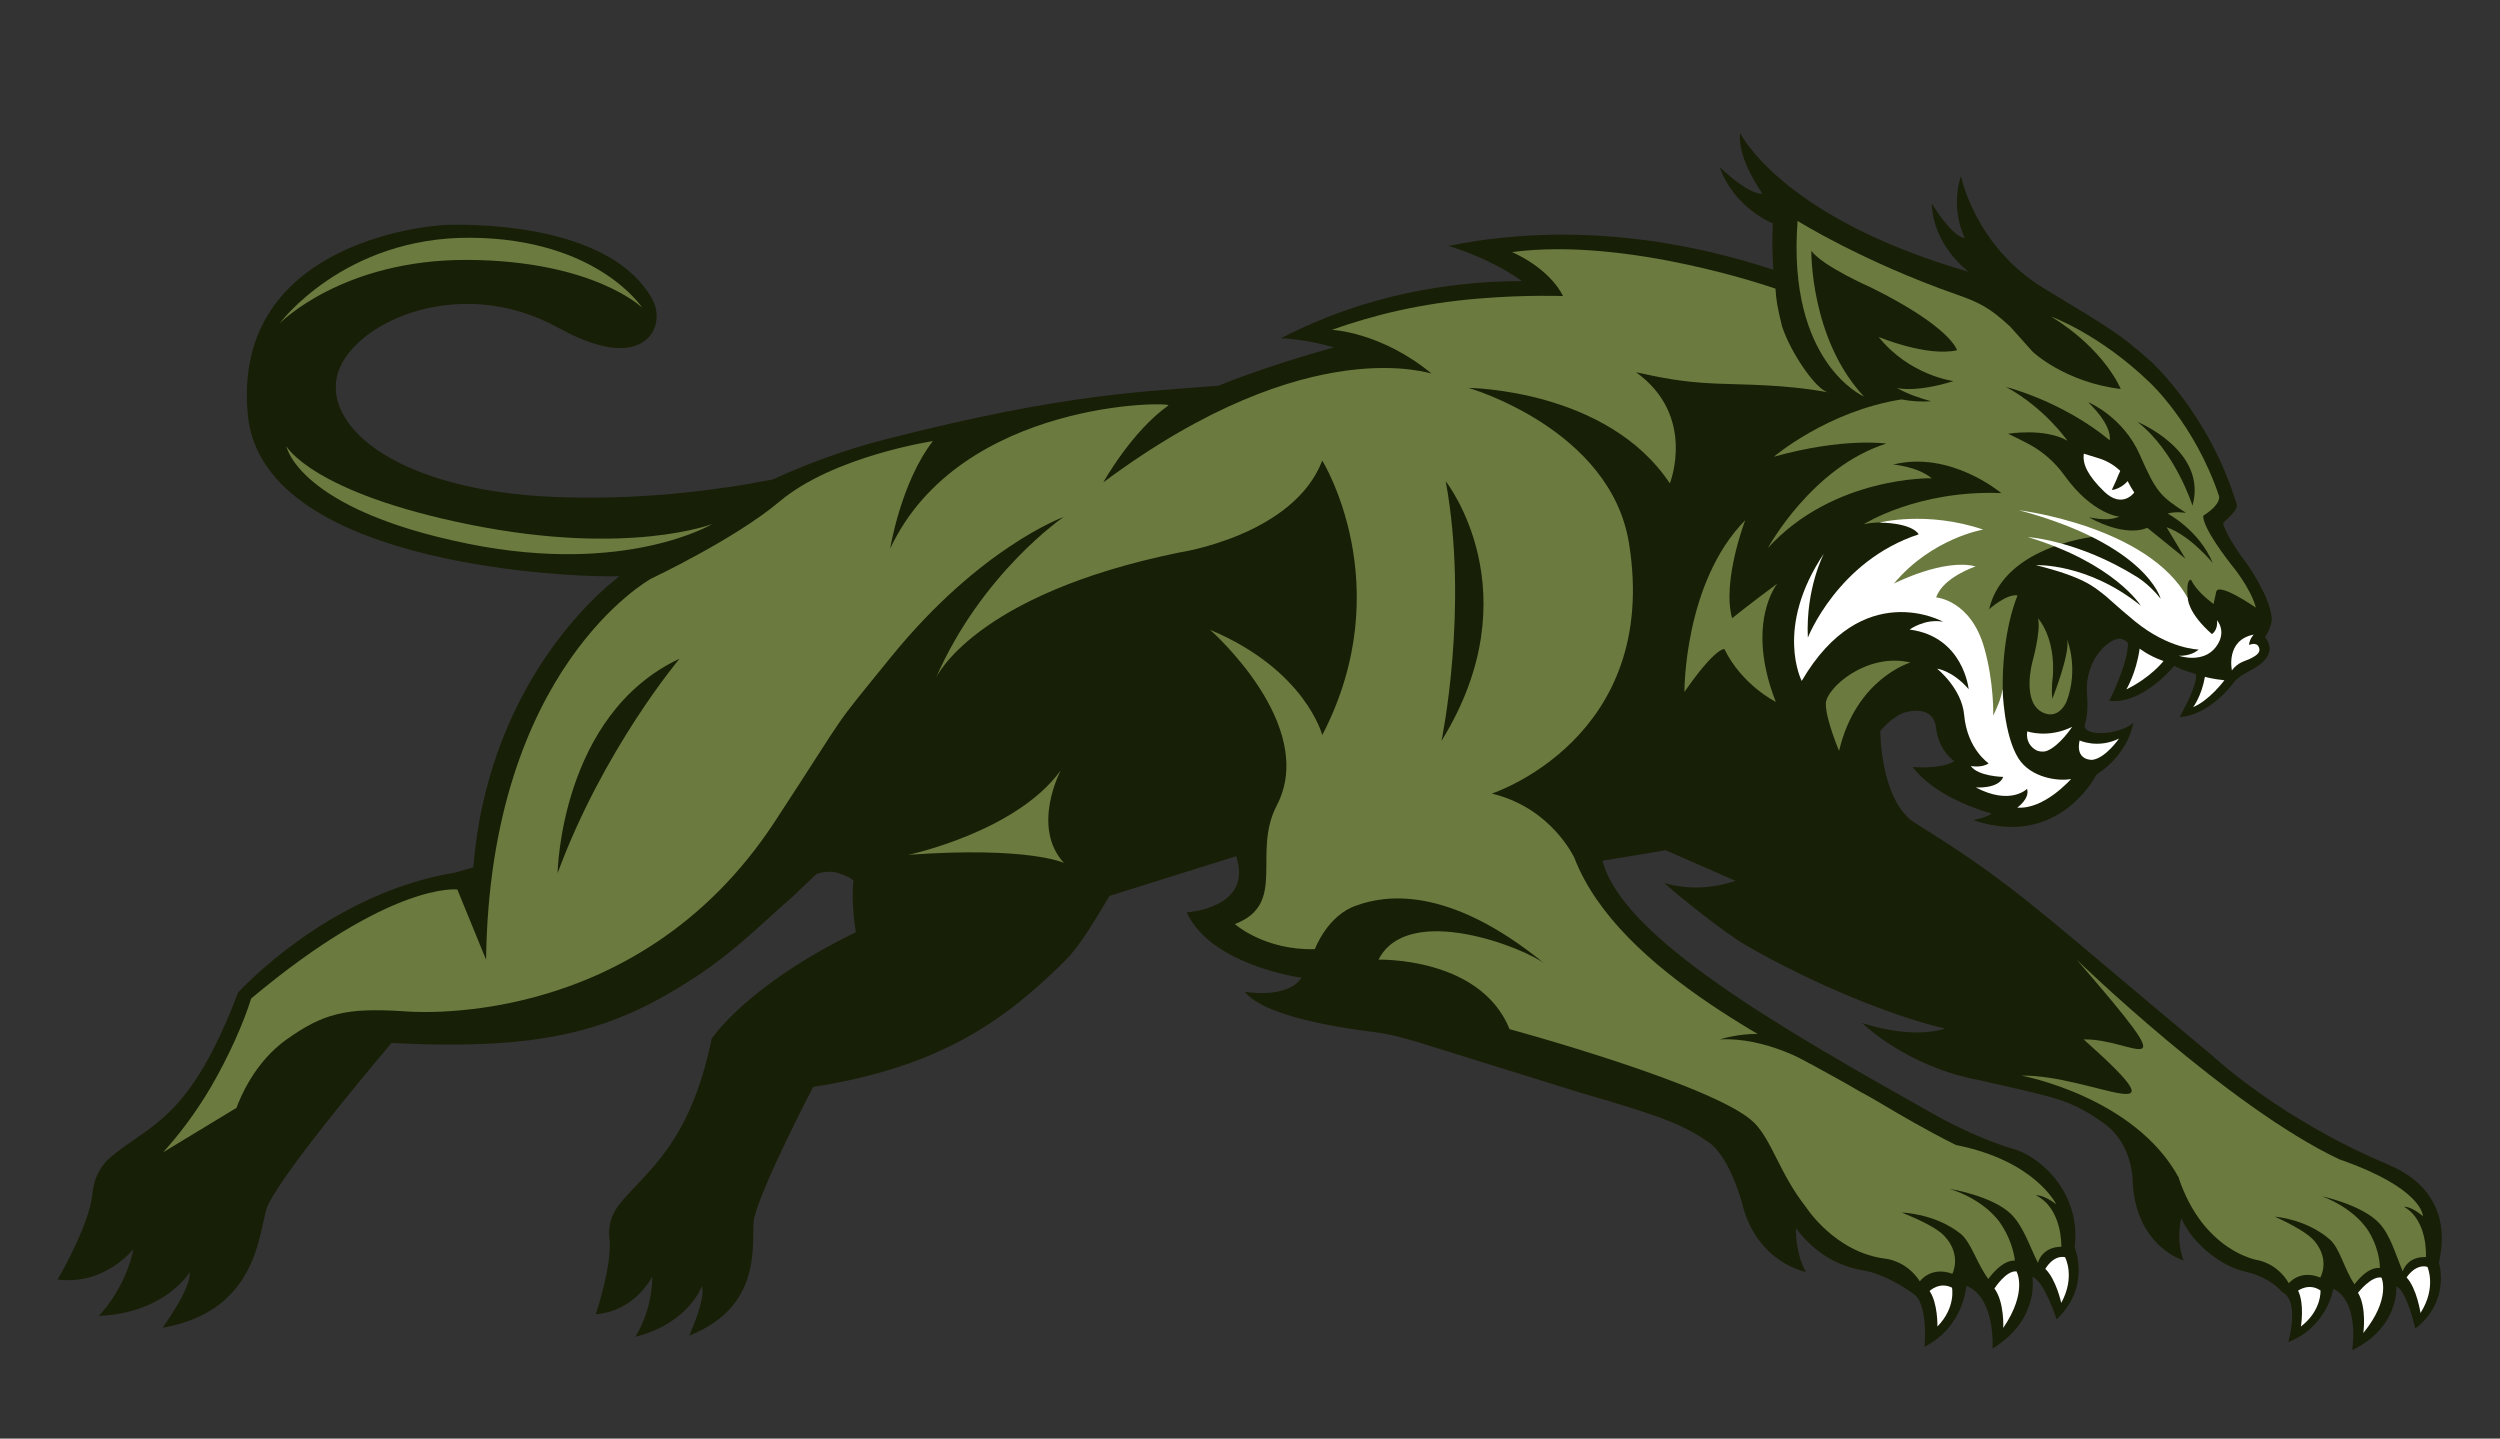 <?xml version="1.0" encoding="UTF-8"?>
<svg id="Calque_1" data-name="Calque 1" xmlns="http://www.w3.org/2000/svg" viewBox="0 0 300 172.63">
  <rect x="0" y="0" width="300" height="172.63" fill="#333333" stroke="none"/>
  <defs>
    <style>
      .cls-1 {
        fill: #fff;
      }

      .cls-2 {
        fill: #6b7a3f;
      }

      .cls-3 {
        fill: #171f06;
      }
    </style>
  </defs>
  <path class="cls-3" d="M286.74,139.81c-13.01-5.4-21.21-13.09-21.21-13.09-21.02-17.49-23.54-20.42-35.71-27.95-2.85-1.76-4.06-6.54-4.19-11.04,1.24-1.51,2.47-2.07,2.7-2.16.45-.16,3.66-1.1,3.99,1.75.33,2.84,2.21,4.03,2.21,4.03-1.75,1.02-5.01.69-5.01.69,2.97,3.93,9.46,5.58,9.46,5.58-.58.51-2.19.79-2.19.79,10.32,3.53,14.77-5.44,14.77-5.44,3.97-2.58,4.42-6.2,4.42-6.2-1.87,1.55-6.25,1.62-5.78.12s.24-3.53.24-3.53c-.32-4.76,3.16-6.95,4.05-6.71.89.24.87.63.87.63-.07,2.57-2.25,6.82-2.25,6.82,4.01.48,7.8-4.2,7.8-4.2,1.2.65,2.6.98,2.6.98.25,1.36-1.96,5.17-1.96,5.17,3.34-.19,6.06-3.5,6.5-4.16.44-.66,1.94-1.4,1.94-1.4,3.87-1.97,1.81-4,1.81-4,1.1-1.77.77-2.62.77-2.62-.38-2.6-2.85-6.08-2.85-6.08-2.83-3.74-2.95-5.04-2.95-5.04,1.78-1.6,1.71-1.99,1.61-2.3-3.37-11.03-10.49-17.27-10.49-17.27-3.47-3.03-4.23-3.52-12.56-8.54-8.33-5.02-10.02-13.51-10.02-13.51-1.31,4.11.47,7.44.47,7.44-1.61-.18-3.97-4.15-3.97-4.15.17,5.14,4.44,8.19,4.44,8.19,0,.03,0,.05-.01.08-.01-.03-.02-.05-.03-.08-22.53-6.52-27.38-16.63-27.38-16.63-.42,3.01,2.68,7.28,2.68,7.28-1.83.07-5.15-3.22-5.15-3.22,1.75,4.96,6.37,6.76,6.37,6.76-.08,2.03-.05,3.88.07,5.57-10.11-3.33-23.95-5.89-38.99-2.86,0,0,4.8,1.33,8.82,4.22-8.62.02-18.81,1.62-28.91,6.86,0,0,2.99.09,6.35,1.1-8.55,2.36-13.84,4.59-13.84,4.59-8.61.74-18.02.8-40.04,6.46-4.95,1.27-9.44,2.95-13.43,4.79-7.22,1.41-16.39,2.52-26.34,2.1-18.37-.78-27.37-8.12-25.99-14.43,1.36-6.2,14.39-12.59,26.61-5.85,7.16,3.95,10.29,2.29,11.3.44.68-1.24.58-2.77-.12-3.99-4.84-8.5-19.68-8.93-24.39-8.82-3.3.07-26.03,2.5-24.09,22.81,1.8,18.84,41.83,19.34,41.83,19.34.95.03,1.87.04,2.78.02,0,0-15.62,11.08-17.55,34.93l-2.22.64c-15.28,2.5-26.01,14.39-26.01,14.39-5.81,15.27-10.44,15.71-15.24,19.7-1.31,1.09-2.08,2.66-2.23,4.36-.34,3.86-4.19,10.37-4.19,10.37,5.73.74,9.11-3.68,9.11-3.68-1.03,4.99-4.18,8.05-4.18,8.05,8.01-.34,10.91-5.23,10.91-5.23.26,1.85-3.24,6.65-3.24,6.65,11.98-2.1,11.47-12.27,12.68-14.78,2.21-4.61,14.79-19.39,14.79-19.39,18.23.91,26.53-1.39,36.54-7.96,5.07-3.33,8.6-7.07,11.54-9.54.22-.19,2.7-2.6,2.88-2.75.13-.09,1.37-.51,2.57-.17.97.28,1.76.71,1.91.97-.34,2.4.28,6.16.28,6.16-13.13,6.38-17.3,12.78-17.3,12.78-2.6,12.66-7.8,15.86-11.05,19.83-.93,1.14-1.4,2.61-1.22,4.07.39,3.19-1.64,9.16-1.64,9.16,4.78-.37,6.78-4.54,6.78-4.54,0,4.23-2.03,7.25-2.03,7.25,6.45-1.63,7.98-6.09,7.98-6.09.52,1.46-1.51,5.95-1.51,5.95,9.38-3.74,7.25-11.91,7.8-14.16,1.02-4.12,7.07-15.69,7.07-15.69,14.97-2.35,22.71-7.7,30.13-15.05,1.87-1.85,3.4-4.49,5.43-7.87l15.2-4.77c2.09,6.29-5.94,6.74-5.94,6.74,2.94,6.4,13.79,7.85,13.79,7.85-1.76,2.61-6.82,1.68-6.82,1.68,2.26,2.86,10.85,4.26,15.33,4.81,1.96.24,3.67.7,5.75,1.33l19.11,5.95c10.34,2.97,12.58,3.99,15.45,5.95,2.72,1.85,4.18,7.86,4.18,7.86,1.9,6.71,7.52,7.72,7.52,7.72-1.31-2.26-1.2-5.27-1.2-5.27,2.33,3.21,5.42,4.66,8.04,5.08,2.9.47,5.94,2.73,5.94,2.73,1.97,1.09,1.45,6.44,1.45,6.44,4.76-2.43,5.01-7.31,5.01-7.31,3.57,1.41,3.15,7.53,3.15,7.53,5.73-3.51,4.78-8.61,4.78-8.61,1.42.45,2.91,5.1,2.91,5.1,4.18-3.94,2.17-8.63,2.17-8.63.83-6.45-4.11-11.02-7.58-11.88-4.57-1.39-9-3.92-9-3.92-18.94-10.64-37.69-21.4-40.08-30.6l7.58-1.26,8.38,3.67c-4.8,1.65-8.57.24-8.57.24,1.82,1.65,7.24,5.99,9.72,7.43,8.34,4.84,18.05,8.69,23.99,10.06-4.26,1.36-9.95-.68-9.95-.68,0,0,5.28,5.24,14.02,6.86,9.42,2.16,10.9,2.29,14.98,5.17,3.42,2.41,3.46,6.75,3.46,6.75.26,8.04,6.13,9.73,6.13,9.73-.99-2.49-.29-5.07-.29-5.07,1.46,3.24,4.95,5.8,7.62,6.39,3.13.69,4.49,2.47,4.49,2.47,2.17,1.06.74,6,.74,6,4.7-1.84,5.4-6.41,5.4-6.41,3.23,1.66,2.26,7.38,2.26,7.38,5.72-2.77,5.3-7.66,5.3-7.66,1.29.55,2.27,5.07,2.27,5.07,4.3-3.32,2.84-7.93,2.84-7.93,1.38-6-1.51-9.83-5.95-11.67Z"/>
  <g>
    <path class="cls-2" d="M266.27,59.49s.42.93-1.87,2.39c0,0-.4,1.03,3.34,5.86,0,0,2.29,2.69,2.97,5.18,0,0-4.48-3.1-4.76-1.91-.28,1.19-.31,1.47-.31,1.47,0,0-1.95-1.33-2.71-2.9,0,0-.64-.24-.4,2.2,0,0-5.95-7.13-10.46-7.48,0,0-11.49.87-13.38,8.81,0,0,2.09-1.88,3.42-1.66,0,0-1.93,4.28-1.78,11.59l-.72,3.75-1.39-2.43-.43-6.01-2.78-3.89-3.67-2.17-5.83-1.13,1.93-4.37,6.13-2.92s-6.18-1.79-9.91-.97c0,0,6.47-4.12,16.49-3.73,0,0-6.1-5.15-12.98-3.42,0,0,2.82.18,4.64,1.64,0,0-11.81-.27-19.67,8.38,0,0,5.29-9.74,14.22-12.54,0,0-5.1-.77-13.5,1.58,0,0,6.4-5.47,15.31-6.88,1.2.23,2.41.3,3.58.22-1.32-.35-2.85-.87-4.13-1.6,0,0,2.1.63,6.81-.82,0,0-5.26-.65-9-5.3,0,0,5.79,2.42,9.41,1.6,0,0-.66-2.76-10.36-7.55,0,0-5.74-2.52-7.12-4.38,0,0-.15,10.57,6.32,17.49,0,0-9.27-4-7.97-21.08,0,0,7.78,4.88,19.19,8.87,2.67.93,3.94,1.61,6.31,3.8l2.72,3.04s3.86,3.65,10.56,4.46c0,0-1.87-4.71-8.35-8.69,0,0,5.78,2.07,11.83,7.91,0,0,5.38,4.95,8.3,13.58Z"/>
    <path class="cls-2" d="M202.13,83.02s-.07-13.12,7.3-20.6c0,0-2.81,7.31-1.58,11.77,0,0,2.33-1.88,5.43-4.16,0,0-3.9,4.73-.18,14.2,0,0-4.04-1.99-6.18-6.35,0,0-1.08-.19-4.78,5.14Z"/>
    <path class="cls-2" d="M220.69,90.11s-1.64-3.88-1.59-5.7,4.86-6.15,10.16-4.91c0,0-6.53,1.89-8.57,10.61Z"/>
    <path class="cls-2" d="M244.57,74.21s2.11,2.24,1.77,6.99c0,0-.21,1.28-.06,2.66,0,0,2.15-5.42,1.78-7.1,0,0,1.42,3.44-.06,7.4,0,0-.92,2.32-2.91,1.32-2.52-1.26-1.2-6.06-1.2-6.06,0,0,1.05-3.76.67-5.2Z"/>
    <path class="cls-2" d="M108.99,102.58s12.95-2.73,18.3-10.14c0,0-3.6,6.78.38,11.11,0,0-4.22-2.01-18.68-.97Z"/>
    <path class="cls-2" d="M244.31,143.44s.83-.15,2.43,1.07c0,0-2.49-5.22-12.03-7.11-3.54-1.76-7.06-3.83-8.88-4.92-.96-.57-1.67-.98-2.65-1.5-7.89-4.73-28.9-14.11-34.26-28.05,0,0-2.76-6.01-9.91-7.7,0,0,20.25-6.55,16.47-30.04-2.22-13.75-19.25-18.64-19.25-18.64,0,0,16.64.13,24.15,11.46,0,0,3.24-8.09-4.05-13.34,2.8.61,5.4,1.18,9.57,1.36,3.06.14,8.29.07,13.49,1.06-1.44-.28-4.52-4.77-5.54-7.92-.62-2.47-.71-3.29-.79-4.53,0,0-17.69-6.24-31.62-4.39,0,0,4.37,1.8,6.13,5.28,0,0-4.25-.18-9.91.28-7.29.58-12.98,2.05-17.84,3.77,0,0,5.87.24,11.93,5.22.36.29-14.38-5.53-39.36,13.09,0,0,3.39-6.1,7.81-9.23.68-.48-24.96-.77-33.38,17.17,0,0,1.29-7.96,5.13-12.9,0,0-11.93,1.8-18.4,7.25-5.35,4.51-15.42,9.26-15.42,9.26,0,0-19.37,10.63-19.8,45.73l-3.45-8.43s-7.91-1.02-24.74,13.08c-.86,2.8-2.64,6.87-4.83,10.62-1.91,3.26-3.95,5.86-5.74,7.84,2.94-1.78,5.87-3.56,8.81-5.34.42-1.17,2.16-5.47,6-8.2,4.42-3.14,7.15-3.82,13.92-3.4,0,0,27.85,2.95,44.66-22.72,9.52-14.54,6.27-10.3,13.97-19.79,10.7-13.18,20.7-16.79,20.7-16.79,0,0-9.84,6.71-15.34,19.36,0,0,4.43-10.04,29.23-15.1,0,0,13.7-2.03,17.15-11.03,0,0,9.32,14.99,0,32.94,0,0-1.99-7.81-13.47-12.64,0,0,13.05,11.43,8.01,21.09-3.02,5.79,1.32,11.8-5.03,14.23,0,0,3.58,3.18,9.6,3.01,0,0,1.53-4.12,5.03-5.25,3.21-1.16,10.85-2.61,22.6,7.04-2.29-1.88-16.42-7.53-19.99-.53,0,0,12.21-.36,15.73,8.34,0,0,24.87,6.75,29.35,11.23,2.14,2.14,3.08,6.15,6.2,10.1,0,0,3.48,5.48,9.59,6.22,0,0,2.47.21,4.09,2.71,0,0,1.3-1.85,3.9-.91,0,0,1.18-2.22-.94-4.52-.81-.88-2.77-1.88-5.13-2.82,0,0,3.9.07,7.01,2.5,1.33,1.04,1.97,3.59,3.38,5.47,0,0,1.58-2.31,3.18-2.2,0,0-.12-2.05-1.67-4.4-.49-.75-2.24-2.95-6.16-4.22,0,0,5.03.82,7.31,2.97,1.49,1.41,2.23,3.77,3.29,5.92,0,0,.42-1.91,2.81-1.94,0,0,.15-4.61-3.06-6.17Z"/>
    <path class="cls-2" d="M261.47,141.35c-5.3-9.77-18.91-12.28-18.91-12.28,8.63-.09,20.46,7.24,7.48-4.34,6.01-.15,12.88,6.27-.84-9.57,0,0,18.18,17.66,31.52,23.96,10.09,3.5,10.03,6.82,10.03,6.82-1.47-1.24-2.27-1.13-2.27-1.13,2.92,1.67,2.63,6.04,2.63,6.04-2.29-.09-2.78,1.71-2.78,1.71-.9-2.11-1.5-4.4-2.86-5.82-2.07-2.17-6.84-3.19-6.84-3.19,3.68,1.41,5.25,3.59,5.68,4.33,1.36,2.32,1.27,4.28,1.27,4.28-1.53-.18-3.04,1.96-3.04,1.96-1.26-1.87-1.75-4.33-2.97-5.39-2.85-2.47-6.58-2.73-6.58-2.73,2.21,1.01,4.03,2.06,4.76,2.94,1.91,2.3.68,4.37.68,4.37-2.44-1.02-3.77.68-3.77.68-1.43-2.46-3.78-2.78-3.78-2.78,0,0-6.47-1.03-9.44-9.87Z"/>
    <path class="cls-2" d="M33.53,38.84s7.69-10.41,22.93-10.31,20.62,8.41,20.62,8.41c0,0-5.77-5.65-20.9-5.75s-22.66,7.65-22.66,7.65Z"/>
    <path class="cls-2" d="M85.54,62.85s-10.34,6.25-29.37,2.4c-20.42-4.13-21.81-11.71-21.81-11.71,0,0,3.08,5.61,22.1,9.43s29.08-.11,29.08-.11Z"/>
  </g>
  <g>
    <path class="cls-3" d="M256.5,50.63s8.44,3.44,6.6,10.05c0,0-2.05-6.51-6.6-10.05Z"/>
    <path class="cls-3" d="M250.65,48.29s4.13,1.73,6.13,6.29c2,4.56,2.48,4.96,5.54,6.97,0,0-1.28-.22-2.2.08,0,0,3.77,1.98,5.41,5.93,0,0-2.73-3.34-5.54-4.29l2.26,3.77-4.58-3.71s-2.32,1.29-6.97-1.23c-.05-.03.57.1,1.16.16.73.07,1.27.11,2.11-.14l.39-.11s-3.24-.25-6.62-4.95c-1.14-1.59-2.63-2.9-4.36-3.81-.76-.4-1.59-.82-2.41-1.2,0,0,4.39-.73,7.13.84,0,0-2.74-3.95-7.37-6.45,0,0,6.69,1.65,12.43,6.39,0,0,.48-1.55-2.52-4.51Z"/>
    <path class="cls-3" d="M66.91,104.78s.32-19.02,14.64-25.74c0,0-9.14,10.84-14.64,25.74Z"/>
    <path class="cls-3" d="M206.38,124.73s8.42-2.74,10.93,2.95c0,0-5.39-3.26-10.93-2.95Z"/>
    <path class="cls-3" d="M173.49,57.76s10.53,13.29-.51,31.14c0,0,3.31-15.86.51-31.14Z"/>
  </g>
  <g>
    <path class="cls-1" d="M255.32,57.73s-.06.07-.09.1c-.7.77-1.73,1.01-1.78.95-.05-.06.41-.84.77-1.81.07-.18.14-.33.21-.46-.65-.64-1.57-1.21-2.56-1.51-.82-.25-1.81-.56-1.81-.56-.19,1.29.53,2.69,2.42,4.53,2.2,2.14,3.63.13,3.63.13-.29-.44-.47-.74-.79-1.36Z"/>
    <path class="cls-1" d="M242.3,61.23s15.49,1.89,20.24,10.56c0,0-.04,1.73,2.89,4.3,0,0,.75-.45.61-1.66,0,0,1.27,1.39-.15,3.23-1.56,2.03-4.43,1.03-4.43,1.03,0,0,1.44.1,2.38-.75,0,0-3.54-.02-7.68-3.41-.89-.73-2.11-1.78-2.95-2.54-.26-.23-.52-.47-.81-.69-1.13-.86-2.29-2.03-8.08-3.48,0,0,6.16-.3,12.57,4.86,0,0-3.14-5.09-13.55-8.23,0,0,6,.37,13.06,4.76,0,0,1.51.88,2.88,2.64,0,0-1.64-6.5-16.99-10.62Z"/>
    <path class="cls-1" d="M267.83,80.45s-.8-3.63,2.62-4.3c0,0-.5.49-.57,1.25,0,0,.86-.4,1.16.21s-.12,1.01-1.1,1.47c-.56.27-1.39.39-2.11,1.36Z"/>
    <path class="cls-1" d="M256.76,77.83s.98.82,2.86,1.5c0,0-1.51,1.96-4.46,3.4,0,0,1.18-1.91,1.6-4.9Z"/>
    <path class="cls-1" d="M264.59,81.22s.92.27,2.34.41c0,0-1.78,2.41-3.75,3.22,0,0,1.01-1.31,1.41-3.63Z"/>
    <path class="cls-1" d="M243.26,87.76s2.48.89,5.4-.54c0,0-1.53,2.32-3.05,2.89-.38.14-.94.1-1.29-.1-.66-.37-1.23-1.11-1.05-2.26Z"/>
    <path class="cls-1" d="M249.55,88.85s2.18,1.03,4.73-.22c0,0-1.59,2.33-3.19,2.55,0,0-2.08.15-1.54-2.33Z"/>
    <path class="cls-1" d="M216.21,81.72s-3.33-6.37,2.66-15.29c0,0-2.2,4.17-1.93,10.09,0,0,3.59-9.21,13.3-12.4,0,0-.57-1.33-4.71-1.41,0,0,5.7-1.45,12.45.84,0,0-6.16,1.02-10.71,6.48,0,0,5.96-3.06,9.81-2.06,0,0-3.93,1.29-4.74,3.72,0,0,4.14.3,5.77,6.05,1.19,4.18,1.08,8.12,1.08,8.12,0,0,.38-.75.75-1.74.23-.62.37-1.43.37-1.43,0,0,.13,5.55,1.92,8.34,1.46,2.28,4.71,2.76,6.3,2.45,0,0-3.23,3.7-6.46,3.43,0,0,1.53-1.05,1.18-2.25,0,0-1.98,2.03-6.16-.17,0,0,2.72.22,3.3-1.26,0,0-3.03-.06-3.89-1.31,0,0,1.33.26,2.14-.32,0,0-2.57-1.69-2.94-5.8-.28-3.19-3.25-5.56-3.25-5.56,0,0,1.84.21,3.79,2.46,0,0-.63-6.32-7.09-7.15,0,0,1.83-1.35,4.02-.94,0,0-9.67-5.41-16.98,7.13Z"/>
    <path class="cls-1" d="M247.81,150.87s1.26,2.34-.46,5.48c0,0-.62-2.85-1.91-4.08,0,0,.91-1.69,2.37-1.41Z"/>
    <path class="cls-1" d="M234.24,154.52s.49,2.37-1.75,4.66c0,0,.07-2.78-.94-4.26,0,0,1.18-1.16,2.69-.4Z"/>
    <path class="cls-1" d="M241.98,152.57s1.39,2.39-1.59,6.78c0,0,.16-3.08-1.06-4.73,0,0,1.41-2.19,2.64-2.05Z"/>
    <path class="cls-1" d="M291.29,152.02s1.13,2.47-.83,5.54c0,0-.43-2.93-1.67-4.27,0,0,1.04-1.66,2.5-1.27Z"/>
    <path class="cls-1" d="M278.46,154.86s.16,2.39-2.35,4.32c0,0,.45-2.72-.34-4.3,0,0,1.31-.98,2.69-.02Z"/>
    <path class="cls-1" d="M285.78,153.32s1.18,2.51-2.18,6.64c0,0,.43-3.06-.64-4.83,0,0,1.6-2.06,2.82-1.82Z"/>
  </g>
</svg>